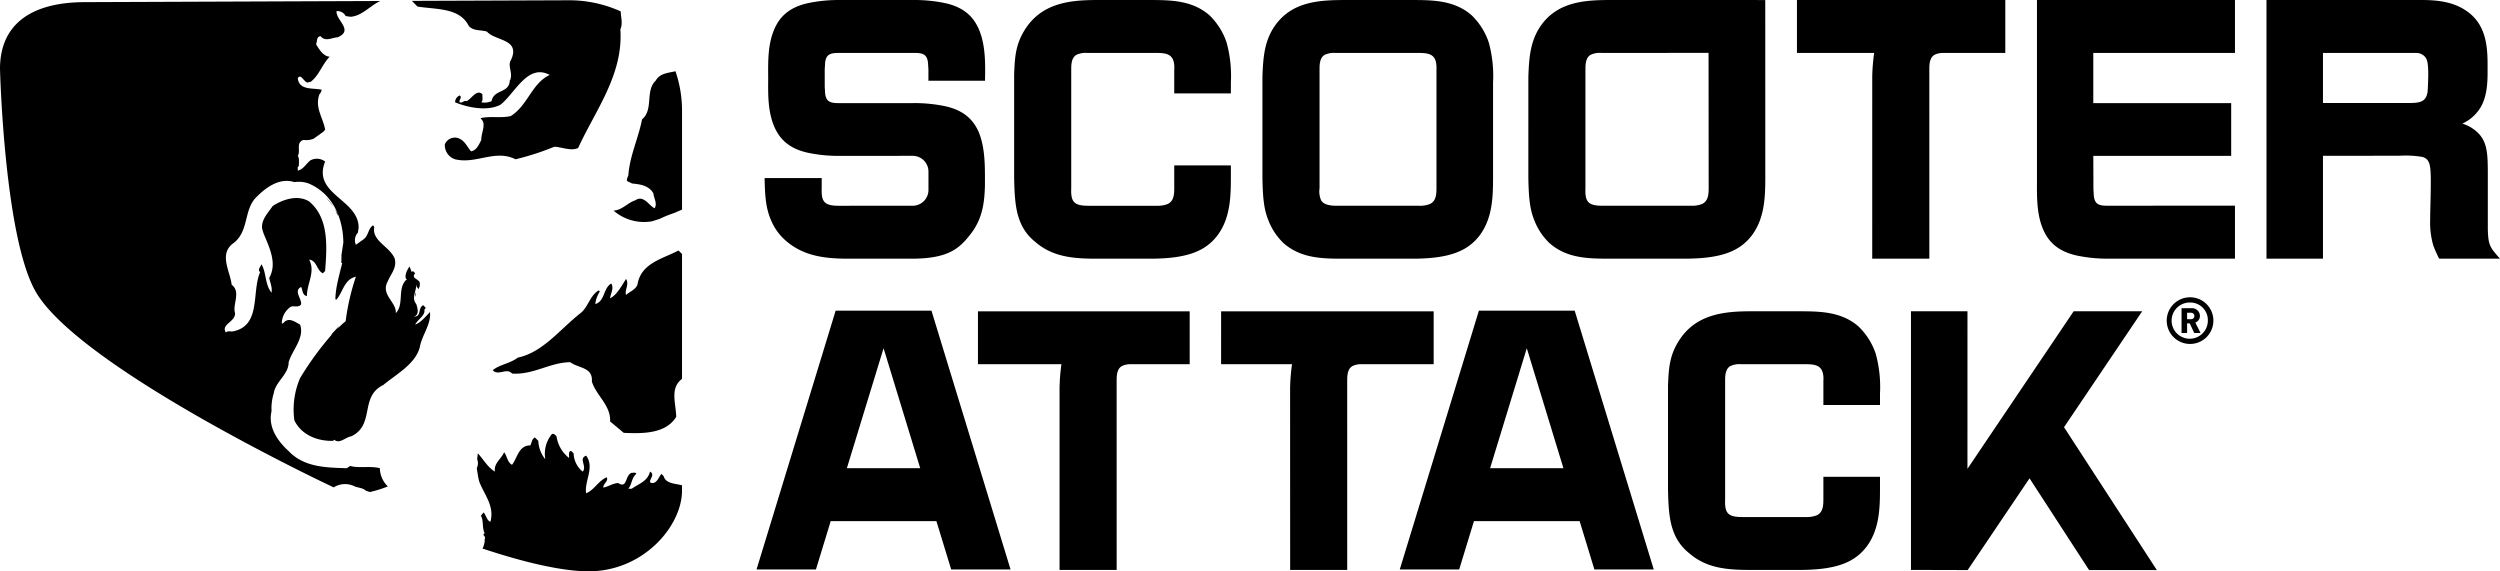 <svg xmlns="http://www.w3.org/2000/svg" viewBox="0 0 524.646 119.898"><path d="M320.41 73.076l-7.699 25.178h15.386zm-11.09 36.286l-3.099 10.145h-12.469L310.357 65.2h20.107l16.591 54.307H334.596l-3.097-10.145zM185.424 73.076l-7.699 25.178h15.389zM174.33 109.362l-3.097 10.145h-12.467l16.6-54.307h20.112l16.595 54.307h-12.459l-3.103-10.145zm48.027-27.93a41.038 41.038 0 01.394-4.998h-17.52V65.33h44.434v11.104h-12.532a3.885 3.885 0 00-1.632.361c-1.116.557-1.165 2.042-1.165 3.11l.003 39.701h-11.982zm48.382 0a41.445 41.445 0 01.405-4.998h-14.885V65.33h44.608v11.104h-15.342a3.898 3.898 0 00-1.635.361c-1.115.557-1.169 2.042-1.169 3.11l.003 39.701h-11.976zm96.95 38.174c-4.629 0-9.372-.148-13.21-3.522a10.178 10.178 0 01-3.15-4.198c-.925-2.23-1.21-4.827-1.283-9.257V80.9c.145-3.635.294-6.453 2.511-9.739 3.551-5.248 9.341-5.835 14.855-5.835h9.849c4.533 0 9.133.009 12.775 3.196a14.237 14.237 0 013.595 5.694 26.36 26.36 0 01.902 8.384v2.392h-11.88v-5.091a5.186 5.186 0 00-.121-1.647c-.438-1.64-1.792-1.824-3.664-1.824h-13.511a4.47 4.47 0 00-2.157.36c-1.118.557-1.168 2.043-1.168 3.111v24.917c-.103 2.762.476 3.686 3.555 3.686h13.452a5.75 5.75 0 002.261-.377c1.186-.607 1.353-1.782 1.353-3.316v-4.748h11.88v2.193c0 4.175-.051 8.781-2.817 12.467-2.511 3.292-6.338 4.882-14.107 4.882zm81.867-54.279l-16.404 24.324 19.479 29.982h-14.22l-12.496-19.253-12.984 19.253-11.898-.032V65.315H412.89l-.003 33.066 22.29-33.054zm-13.808-11.718c-4.453-1.001-6.053-3.436-6.912-5.31-1.401-3.128-1.385-6.839-1.362-10.114V.004h41.553V11.11h-29.733v10.527h28.938v11.074H439.299l.023 6.84c0 .5.071.99.077 1.486.176 1.653.862 2.132 2.718 2.132l26.91-.004v11.123l-26.377-.003a31.455 31.455 0 01-6.902-.677m71.314-42.503h-19.567v10.513h17.973c2.385 0 3.624-.224 3.977-2.299.076-.787.144-2.928.144-3.64 0-2.216-.168-3.129-.651-3.721a2.45 2.45 0 00-1.876-.853m11.237-8.297c3.521 2.901 3.742 7.232 3.742 10.986v1.538c0 4.981-1.077 7.242-2.986 9.071a8.858 8.858 0 01-1.916 1.344l-.395.198a7.873 7.873 0 013.754 2.454c1.468 1.878 1.59 4.079 1.59 8.028v11.599c.082 3.498.468 3.899 2.558 6.259h-12.772a29.531 29.531 0 01-1.212-2.716 17.334 17.334 0 01-.67-5.49c0-2.097.131-4.665.131-8.114 0-3.501-.275-4.533-1.698-5.02a20.929 20.929 0 00-4.842-.261l-16.088.015v21.586h-11.854V0h32.442c3.424 0 7.188.331 10.216 2.809M392.904 16.105a41.181 41.181 0 01.404-4.995h-16.203V.004h43.724V11.11h-13.145a3.974 3.974 0 00-1.635.36c-1.111.559-1.165 2.044-1.165 3.111l.006 39.705h-11.988zM161.738 46.037c-.913-2.213-1.206-4.264-1.278-8.674h11.983v2.136c-.099 2.761.471 3.683 3.562 3.683l15.534-.004a3.314 3.314 0 003.307-3.313V36.012a3.312 3.312 0 00-3.307-3.311l-15.168.011a31.165 31.165 0 01-6.89-.668c-4.463-.998-6.066-3.431-6.922-5.307-1.449-3.245-1.373-6.91-1.347-10.382-.026-3.475-.102-7.123 1.347-10.376.856-1.872 2.459-4.304 6.922-5.303a31.061 31.061 0 016.89-.671h15.168a31.12 31.12 0 016.896.671c4.461 1 6.056 3.432 6.918 5.303 1.485 3.339 1.439 7.305 1.359 10.959h-11.877v-2.21c0-.494-.069-.991-.076-1.488-.175-1.651-.861-2.129-2.714-2.129h-16.177c-1.849 0-2.542.478-2.721 2.129 0 .497-.072.993-.072 1.488v3.296c0 .493.072.992.072 1.484.179 1.654.871 2.13 2.721 2.13h15.671a31.114 31.114 0 016.896.671c4.461.996 6.059 3.436 6.918 5.313 1.462 3.442 1.345 7.612 1.345 11.292-.088 3.474-.491 6.857-2.821 9.957-2.436 3.206-4.692 5.418-12.603 5.418h-13.175c-4.659 0-9.385-.429-13.208-3.792a11.531 11.531 0 01-3.152-4.459m68.731 8.251c-4.627 0-9.377-.156-13.213-3.533a10.129 10.129 0 01-3.151-4.192c-.917-2.23-1.211-4.828-1.278-9.259v-21.73c.143-3.631.288-6.45 2.508-9.738C218.881.595 224.67.004 230.192.004h10.845c4.532 0 9.128.011 12.768 3.197a14.219 14.219 0 013.6 5.697 26.405 26.405 0 01.905 8.383v2.318h-11.884v-5.018a5.303 5.303 0 00-.119-1.648c-.441-1.642-1.791-1.823-3.668-1.823h-14.507a4.498 4.498 0 00-2.155.36c-1.121.559-1.171 2.044-1.171 3.111v24.923c-.096 2.756.475 3.678 3.562 3.678h14.445a5.765 5.765 0 002.258-.376c1.19-.602 1.354-1.78 1.354-3.313v-4.779h11.884V36.94c0 4.166-.053 8.78-2.816 12.463-2.504 3.291-6.34 4.886-14.112 4.886zm80.046-4.886c-2.511 3.291-6.337 4.886-14.111 4.886h-13.837c-4.72 0-9.407.076-13.208-3.266a13.217 13.217 0 01-3.151-4.722c-.917-2.226-1.204-4.554-1.276-8.996v-21.2c.145-3.742.328-7.309 2.504-10.534C270.992.319 276.808.004 282.293.004h13.766c4.532 0 9.131.011 12.774 3.197a14.169 14.169 0 013.592 5.697 26.354 26.354 0 01.906 8.383V36.94c0 4.166-.053 8.78-2.815 12.463m-33.249-7.326c.34.55 1.13 1.105 3.204 1.105h17.365a5.808 5.808 0 002.246-.367c1.201-.603 1.374-1.782 1.374-3.322V14.581a6.598 6.598 0 00-.127-1.648c-.436-1.642-1.79-1.823-3.666-1.823h-17.42a4.533 4.533 0 00-2.165.36c-1.118.559-1.161 2.044-1.161 3.111v24.923a4.574 4.574 0 00.351 2.573m93.195-5.143c0 4.17-.058 8.775-2.823 12.461-2.505 3.293-6.333 4.89-14.105 4.89h-15.159c-4.727 0-9.412.072-13.205-3.267a13.048 13.048 0 01-3.152-4.722c-.925-2.229-1.208-4.556-1.281-8.995V16.1c.147-3.741.332-7.308 2.502-10.536C326.794.312 332.614 0 338.093 0l32.361.007zM336.043 11.106a4.494 4.494 0 00-2.163.36c-1.114.558-1.163 2.04-1.163 3.111v24.916c-.103 2.759.473 3.685 3.554 3.685H354.96a5.744 5.744 0 002.266-.38c1.178-.6 1.353-1.774 1.353-3.314l-.023-28.385z" fill-rule="evenodd"/><path d="M459.602 72.181a4.897 4.897 0 114.897-4.898 4.896 4.896 0 01-4.897 4.898m0-8.698a3.802 3.802 0 103.733 3.8 3.69 3.69 0 00-3.733-3.8m.878 6.397l-.946-2.015h-.553v2.015h-1.165v-5.207h2.123a1.649 1.649 0 011.733 1.635 1.467 1.467 0 01-.962 1.382l1.097 2.191zm-.689-4.248h-.81v1.354h.81a.678.678 0 100-1.353M87.129 68.114c.527-1.075 2.225-1.986 1.914-3.109.119-.144.312-.264.239-.479l-.478-.478c-1.148.598-.311 2.416-1.914 2.392 1.22-.43.669-1.889.477-2.631-1.076-1.197 0-2.701 0-4.067a1.29 1.29 0 01.088.437l.408.511c.07-.258.184-.496.24-.762v-.589c-.006-.025-.01-.05-.017-.076-.407-.813-1.841-.862-.957-1.913l-.478-.478-.24.239-.478-1.196c-.478.764-1.077 1.793-.717 2.631h.239c-2.224 1.794-.527 5.238-2.392 7.176.192-2.345-3.277-3.874-1.674-6.699.598-1.53 1.962-2.774 1.435-4.783-1.076-2.512-4.711-3.636-4.306-6.458.073-.215-.119-.334-.239-.477-1.005.598-.909 2.056-1.914 2.868L74.69 51.368a2.33 2.33 0 01.422-2.55l.146-1.03c.068-5.959-9.805-7.008-7.027-13.882a2.835 2.835 0 00-3.11-.239c-1.029.861-1.388 1.794-2.632 2.152.072-.311-.191-.788.239-.957-.071-.431.192-1.578-.239-2.153.67-1.005-.478-2.776 1.196-3.349a4.074 4.074 0 002.129-.249l1.98-1.413.06-.049c.131-.143.257-.291.376-.442-.406-2.464-2.225-4.639-1.195-7.416a1.919 1.919 0 00.478-.956c-.73-.173-1.632-.177-2.471-.287l-.024.005-.024-.009c-1.234-.167-2.321-.573-2.506-2.1a1.132 1.132 0 01.092-.153L62.57 16.27l.021.009c.454-.624.956.351 1.564.858l.313.194.781-.195c1.763-1.395 2.347-3.621 3.938-5.237-1.363-.07-2.248-1.626-2.87-2.63.31-.55.025-1.579.957-1.674 1.028 1.244 2.344.286 3.588.238 3.445-1.506-.407-3.564-.239-5.501a1.972 1.972 0 011.919 1.039l1.014.149c2.34-.139 4.08-2.277 6.226-3.311l-61.919.24C6.655.449 0 5.003 0 14.46c0 0 .87 35.168 7.476 46.729 5.604 9.806 28.41 23.918 53.47 36.633 3.008 1.525 6.043 3.018 9.079 4.459a4.482 4.482 0 014.426-.2c.768.302 1.692.29 2.337.904l.845.272a25.172 25.172 0 003.755-1.176 5.468 5.468 0 01-1.675-3.825c-1.937-.529-4.592.048-6.218-.479l-.718.479c-4.521-.122-9.019-.24-12.201-3.589-2.32-2.107-4.377-5.048-3.588-8.373a10.807 10.807 0 01.479-3.828c.383-2.416 3.109-3.875 3.109-6.459.79-2.632 3.398-5.12 2.392-7.894-.981-.502-2.297-1.579-3.349-.476-.144.118-.263.31-.478.238a4.261 4.261 0 011.673-3.349c.646-.598 1.89.24 2.393-.717.048-1.221-1.626-2.822 0-3.588.334.669.216 1.722 1.196 1.913 0-2.631 1.842-5.071.477-7.654 1.675.239 1.555 2.271 2.872 2.87l.478-.478c.359-4.88.909-11.028-3.35-14.593-2.392-1.481-5.549-.429-7.654.958-.99 1.464-2.494 2.946-2.2 4.813l.258.86c.009.023.017.044.028.066 1.125 2.799 2.942 6.221 1.196 9.331.168 1.028.669 1.914.478 3.11-1.435-1.699-1.076-4.426-2.153-5.98-.071.55-.885 1.123-.239 1.674-1.842 4.186.311 11.267-5.742 12.439-.478.072-1.1-.191-1.435.239-1.148-1.721 1.986-2.201 1.914-4.067-.598-1.843 1.315-4.425-.717-5.98-.288-2.728-2.704-6.338.238-8.611 3.301-2.369 2.32-6.53 4.545-9.329 2.259-2.448 5.226-4.564 8.314-3.603l.121.008a6.293 6.293 0 012.808.247c5.023 2.034 7.344 7.105 7.416 12.438L71.67 53.416l-.037 1.782h.187c-.594 2.495-1.423 5.156-1.434 7.605l.049.049h.19c1.364-1.601 1.626-4.258 4.066-4.784a47.728 47.728 0 00-2.152 9.33c-.632.529-1.23 1.087-1.804 1.656a6.719 6.719 0 00.424-.63l-1.607 1.749-.124.141c.116-.083.228-.168.335-.256a65.064 65.064 0 00-6.793 9.301 16.679 16.679 0 00-1.2 8.807l.022.08c1.446 2.99 4.779 4.365 8.116 4.269l.239-.239c1.1.98 2.368-.55 3.589-.716 5.023-2.441 1.674-8.325 6.697-10.765 2.704-2.248 6.722-4.375 7.655-7.896.454-2.583 2.416-4.83 2.153-7.413-.837.837-1.889 2.201-3.11 2.63m21.05-34.686a55.504 55.504 0 008.134-2.63c1.411 0 3.588 1.005 5.023.239 3.661-7.989 9.496-15.406 8.851-24.879.548-1.239.105-2.557.077-3.769a26.209 26.209 0 00-11.018-2.334L86.432.183c.38.375.766.77 1.176 1.191 3.899.645 8.851.191 10.765 4.067.981 1.125 2.559.789 3.827 1.196 1.675 1.985 7.128 1.483 5.024 5.98-.789 1.125.55 2.871-.24 4.307-.167 2.727-3.3 1.721-3.827 4.305a3.628 3.628 0 01-2.153.238c.431-.407.167-1.123.24-1.675-1.221-1.219-2.392 1.101-3.349 1.436-.598-.216-.813.478-1.435.238-.215-.574.645-.98 0-1.435a1.595 1.595 0 00-.958 1.435c2.776 1.149 6.889 1.938 9.569.479 3.062-2.44 5.67-8.684 10.286-6.22-3.779 1.794-4.545 6.315-8.133 8.612-1.965.514-4.34-.02-6.323.448v.13c1.285 1.036.034 2.987.103 4.446-.455.91-.981 2.201-2.152 2.392-.79-.885-1.244-2.105-2.392-2.631a2.239 2.239 0 00-3.11 1.196 3.123 3.123 0 002.153 3.109c4.378 1.077 8.445-2.152 12.678 0m5.981 58.13c.052-.064.099-.129.144-.195l-.02.014a1.862 1.862 0 01-.124.181m19.615-31.817c-.431 1.078-1.603 1.436-2.392 2.155-.359-.958.718-2.226 0-3.35-.956 1.436-1.841 3.277-3.348 4.065.071-1.026.883-2.079.238-3.109-1.722.981-1.268 3.684-3.349 4.306a6.036 6.036 0 01.957-2.632l-.239-.239c-1.889 1.125-2.201 3.539-3.827 4.784-4.282 3.373-7.942 8.254-13.158 9.329-1.602 1.244-3.659 1.389-5.261 2.632 1.196 1.315 2.87-.599 4.066.717 4.521.288 7.846-2.32 12.2-2.392 1.747 1.316 4.784 1.004 4.545 4.067.909 2.942 3.995 4.977 3.828 8.372l2.869 2.393c3.899.168 8.779.239 11.004-3.35-.023-2.725-1.405-6.017 1.219-7.977V53.304l-.74-.74c-3.325 1.771-7.895 2.633-8.612 7.176m7.971-44.789c-1.539.366-3.273.411-4.142 1.972-2.274 2.177-.384 6.052-2.871 8.133-.765 3.995-2.56 7.559-2.87 11.721-.171.497-.426.871-.234 1.237l1.02.493c1.739.175 3.567.432 4.477 2.099.071 1.028.886 2.081.24 3.109-1.292-.695-2.296-2.846-4.068-1.675-1.602.526-2.775 2.082-4.544 2.153a9.742 9.742 0 008.064 2.251l1.561-.491a26.366 26.366 0 013.097-1.252l1.43-.614.224-.094V23.416a25.464 25.464 0 00-1.381-8.463M71.423 56.102l-.29 1.123c.111-.368.209-.742.29-1.123m67.854 43.827L138.8 99.45c-.551.647-.767 1.627-1.675 1.915-.264 0-.575.046-.718-.239 0-.719 1.077-1.577 0-2.154-.502 2.036-2.297 2.512-3.828 3.59h-.717c.789-.933.645-2.273 1.674-3.111-.167-.432-.646-.166-.958-.239-1.482.503-.836 3.445-2.869 2.154-1.125.072-2.033.765-3.11.958-.023-.816 1.196-1.438.718-2.155-1.793.766-2.511 2.583-4.306 3.35-.431-2.51 1.842-5.406 0-7.894-1.674.599.239 2.225-.717 3.348a5.064 5.064 0 01-1.913-3.827c-.241-.167-.384-.574-.719-.477-.431.334-.168.956-.239 1.436a7.019 7.019 0 01-2.632-4.545c-.287-.265-.502-.623-.957-.479a6.484 6.484 0 00-1.435 5.024v.238a6.654 6.654 0 01-1.435-3.827l-.717-.717c-.718.407-.623 1.124-.958 1.674-2.439 0-2.679 2.56-3.827 4.067-1.005-.479-1.076-1.985-1.675-2.632-.549 1.389-2.224 2.322-1.913 4.066-1.555-.908-2.392-2.558-3.588-3.827a.22.22 0 00-.013.022l-.134 1.197a2.312 2.312 0 01-.086 1.88l.295 1.867.196.873c1.045 2.807 3.288 5.174 2.371 8.513-.709-.215-.893-1.334-1.427-1.966l-.577.71c.623.901.206 2.577.808 3.65-.718.406.359.645 0 1.196a3.972 3.972 0 01-.467 2.026c8.624 2.865 16.178 4.632 21.69 4.777 11.905.312 20.183-9.447 20.183-16.914v-1.143a.19.19 0 01-.022.009c-1.387-.383-3.373-.311-3.829-1.914M70.863 44.91c-.162-.34-.342-.672-.536-.997l.577 1.428a2.408 2.408 0 01-.041-.431m-2.44-3.447l1.549 1.888a13.027 13.027 0 00-1.549-1.888M87.273 62.28l-.068-.946a1.089 1.089 0 00.068.946"/></svg>
